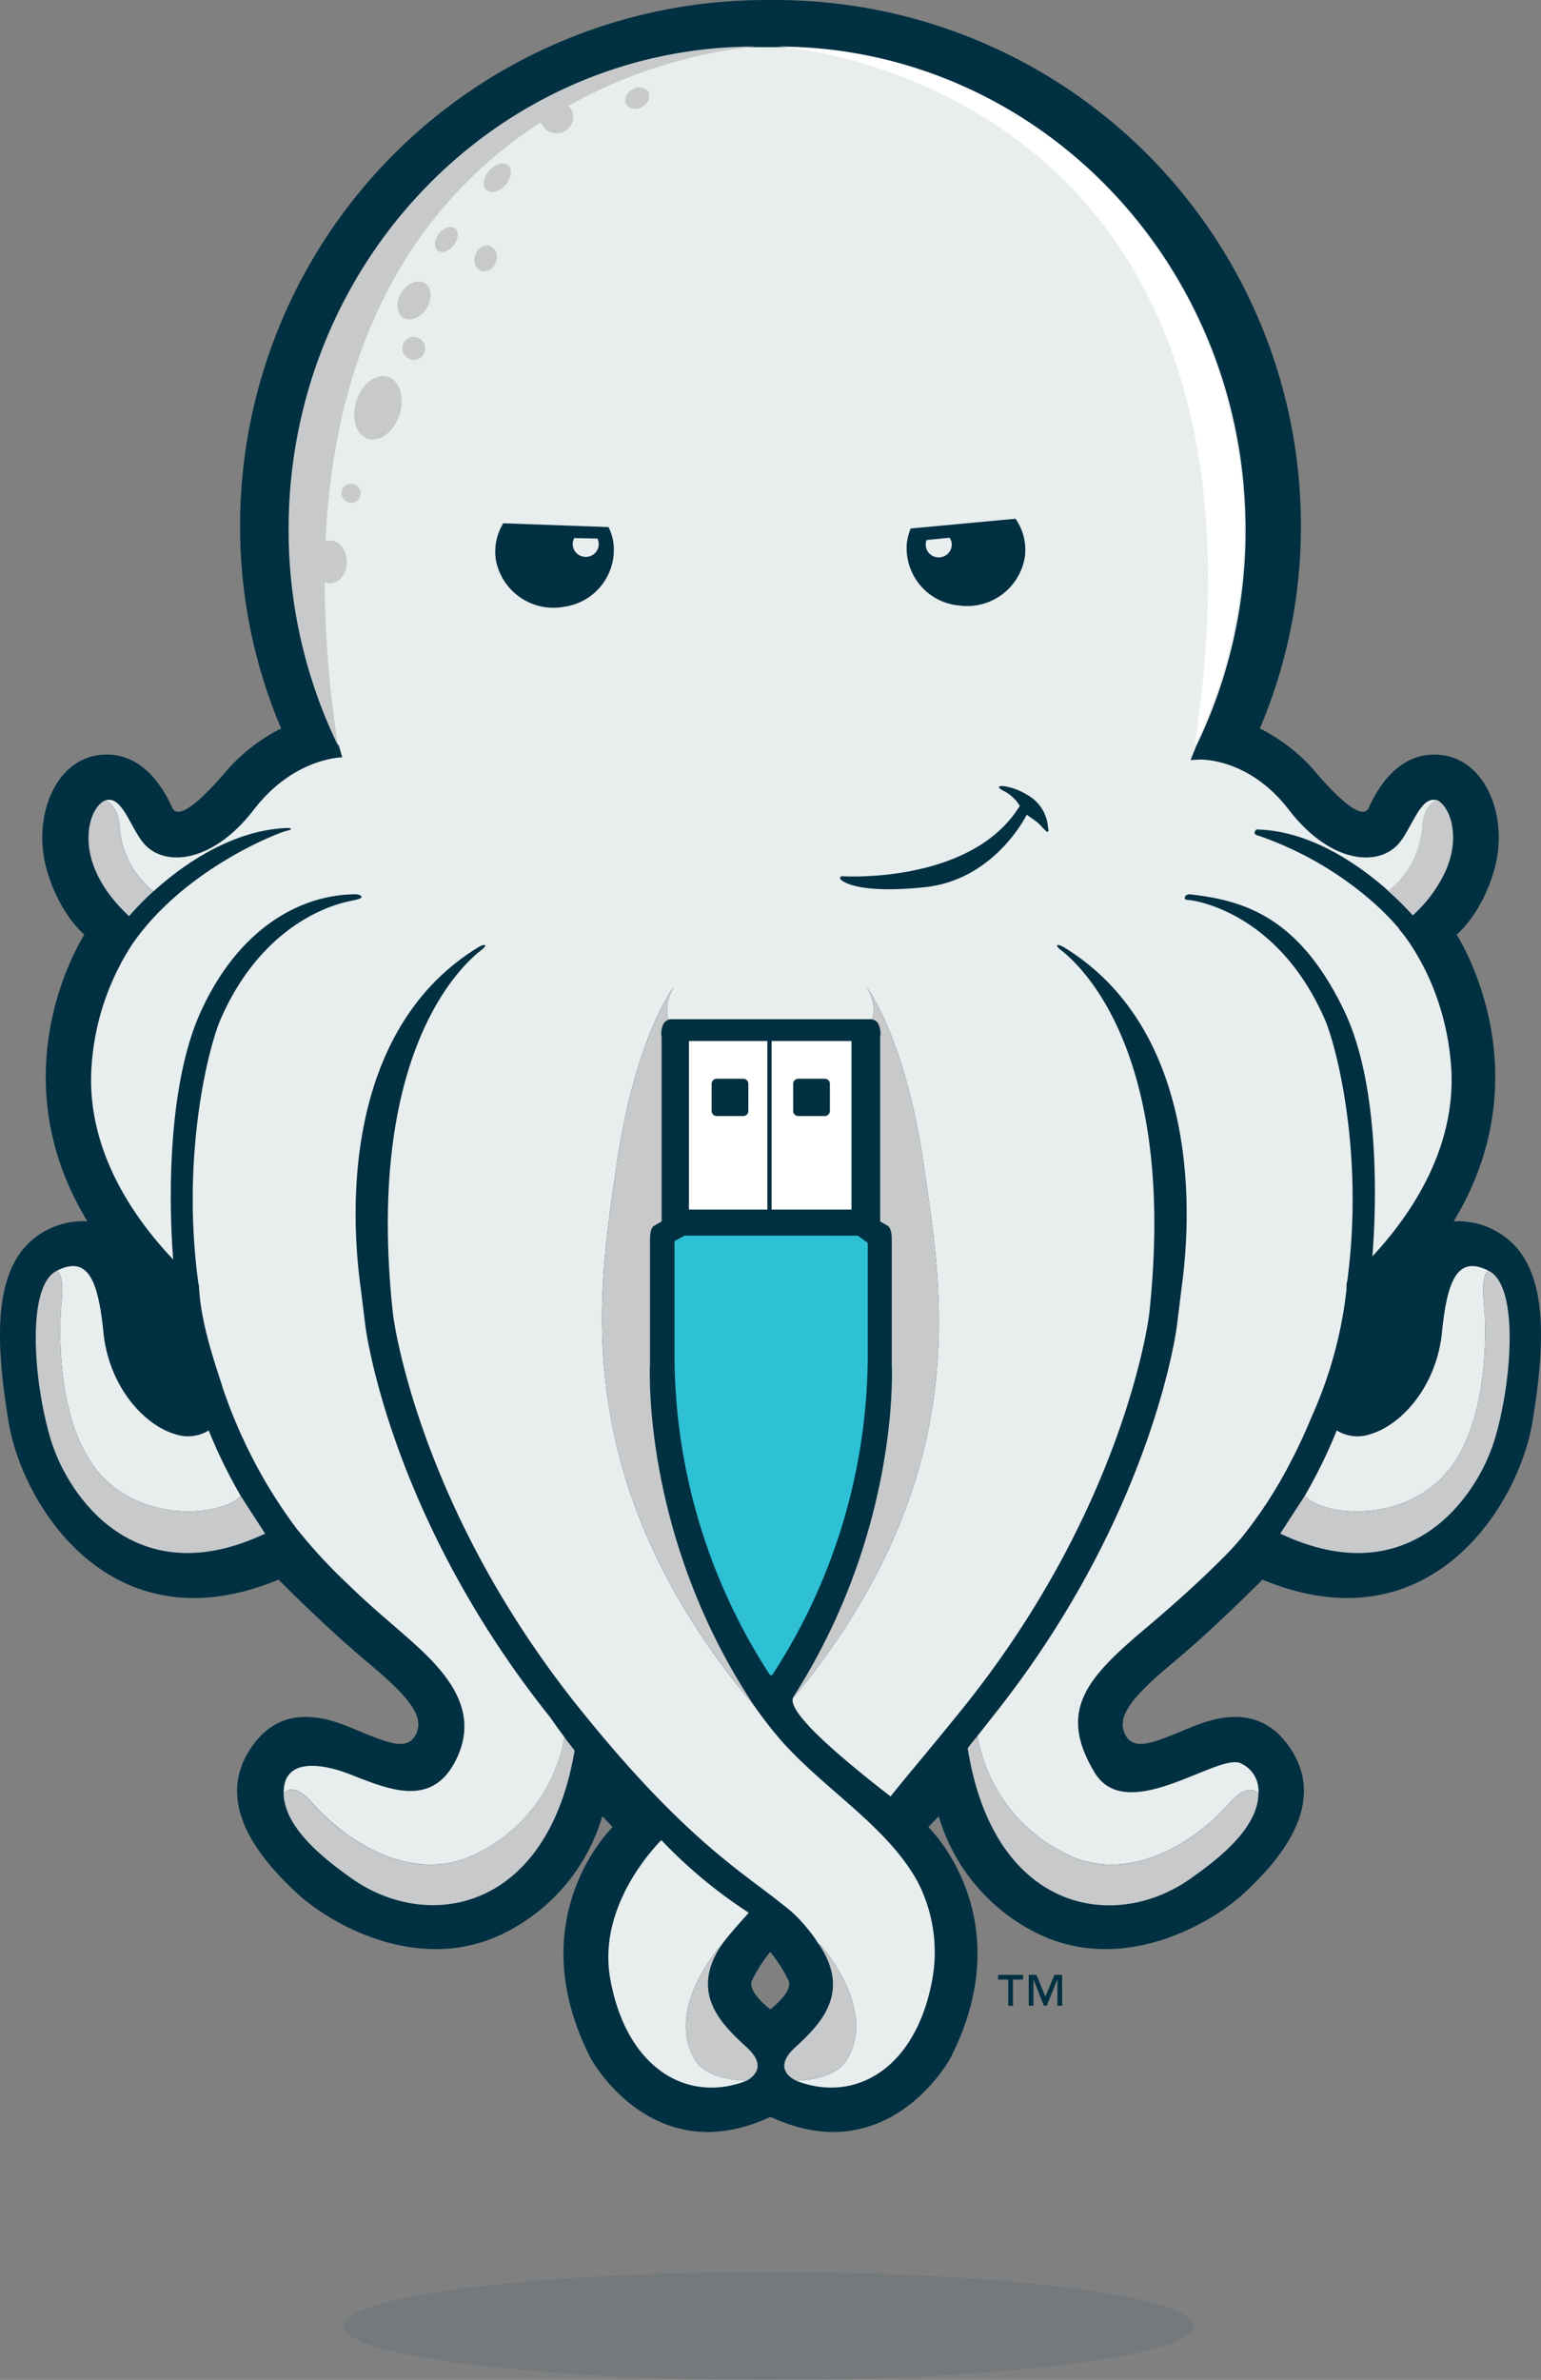 <svg xmlns="http://www.w3.org/2000/svg" xmlns:xlink="http://www.w3.org/1999/xlink" width="223.707" height="345.392" viewBox="0 0 223.707 345.392"><rect x="0" y="0" width="223.707" height="345.392" fill="#808080" stroke="none"/><defs><clipPath id="a"><rect width="123.482" height="15.664" transform="translate(81.653 336.895)" fill="none"/></clipPath></defs><g transform="translate(-31.813 -7.167)"><path d="M252.334,188.667a11.361,11.361,0,0,0-9.5-4.25c13.334-21.917.437-41.6.437-41.6s3.688-3,5.5-9.563c2.035-7.365-1.125-15.687-7.625-16.5s-9.625,5.438-10.625,7.625-5.125-2.062-8.187-5.687a26.2,26.2,0,0,0-7.625-5.813,74.838,74.838,0,0,0,5.957-29.458,76.291,76.291,0,0,0-76.332-76.25H143a76.291,76.291,0,0,0-76.332,76.25,74.838,74.838,0,0,0,5.957,29.458A26.2,26.2,0,0,0,65,118.688c-3.062,3.625-7.187,7.875-8.187,5.687s-4.125-8.437-10.625-7.625-9.66,9.135-7.625,16.5c1.812,6.563,5.5,9.563,5.5,9.563s-12.9,19.687.437,41.6a11.361,11.361,0,0,0-9.5,4.25c-3.75,4.833-3.917,13.084-1.917,25S47.917,246.5,72.25,236.417c0,0,6.833,6.917,12.833,11.917s8.334,7.834,7.167,10.417-4,1.333-7.25.083-11.583-6-16.917,2.25,2.084,16.416,6.834,20.833,18.147,12.285,30.833,5.417a27.661,27.661,0,0,0,13.5-16.583l1.5,1.583s-13.667,13.083-3.167,33.583c0,0,8.917,16.418,26,8.5h.167c17.084,7.917,26-8.5,26-8.5,10.5-20.5-3.166-33.583-3.166-33.583l1.5-1.583a27.657,27.657,0,0,0,13.5,16.583c12.686,6.868,26.083-1,30.833-5.417s12.167-12.583,6.833-20.833-13.666-3.5-16.916-2.25-6.084,2.5-7.25-.083,1.166-5.417,7.166-10.417,12.834-11.917,12.834-11.917c24.334,10.084,37.166-10.834,39.166-22.75S256.084,193.5,252.334,188.667Zm-108.7,110.1h-.013s-3.25-2.438-2.688-4.063a20.2,20.2,0,0,1,2.688-4.25h.013a20.172,20.172,0,0,1,2.687,4.25C146.888,296.334,143.638,298.772,143.638,298.772Z" fill="#003041"/><path d="M242.455,161.7c-.971-12.527-7.586-19.742-7.586-19.742l.039-.033a38.7,38.7,0,0,0-4.1-4.111,50,50,0,0,0-16.25-9.351c-1.166-.25-.334-.916-.334-.916,7.907.157,15.032,5.243,19.239,9a12.965,12.965,0,0,0,4.906-9.02c.191-3.694,2.131-4.174,2.137-4.176-2.528-.948-3.75,4.291-5.836,6.456-3.114,3.226-9.924,2.466-15.758-5.127S206,117.406,206,117.406l-1.356.06.809-1.982a71.714,71.714,0,0,0,7.184-31.429c0-38.685-30.313-70.045-67.7-70.045h-3.375c-37.392,0-67.705,31.36-67.705,70.045a71.754,71.754,0,0,0,7.181,31.429l.459,1.6s-7,0-12.84,7.592-12.644,8.353-15.758,5.127c-2.085-2.165-3.308-7.4-5.837-6.456,0,0,1.946.475,2.14,4.176a12.962,12.962,0,0,0,4.9,9.005c4.15-3.789,11.521-9.035,19.679-9.2,0,0,.792.168-.375.418-1.05.225-14.714,5.419-22.317,16.343a36.738,36.738,0,0,0-5.968,17.6c-.837,10.77,4.515,20.551,11.84,28.272-.355-4.053-1.553-23.952,4.07-36.134s14.625-16.875,22.5-16.875c0,0,.75.063.75.375,0,.272-.562.375-1.437.563s-12.4,2.1-19,17.187c-1.709,3.906-5.807,19.718-3.217,38.448l.059.055s.007.211.027.568c.274,4.653,1.848,9.58,3.3,13.975a74.19,74.19,0,0,0,6.325,14.023,72.457,72.457,0,0,0,4.859,7.264,74.767,74.767,0,0,0,7.3,7.834c1.955,1.935,4.188,3.861,6.264,5.67,5.756,5.008,13.486,11.146,9.244,19.668-3.525,7.084-9.865,4.234-15.52,2.033-3.435-1.336-9.569-2.641-9.485,2.779,0,0,1.343-1.777,4.08,1.35,4.812,5.5,14.062,11.625,22.937,7.875a23.317,23.317,0,0,0,13.74-17.33,1.7,1.7,0,0,1-.149-.214c-1.254-1.677-1.882-2.623-1.882-2.623-23.5-29.375-26.875-56.875-26.875-56.875l-.667-5.416c-2.032-14.723-.956-38.116,16.6-49.229,0,0,1.15-.793,1.438-.584.228.166-.792.9-.792.9C96.959,148.875,85,162.642,88.875,198c0,0,3.375,27.5,26.875,56.875.06.076.118.145.192.237,15.273,19.041,23.816,23.847,29.431,28.412a19.231,19.231,0,0,1,3.422,3.25,19.9,19.9,0,0,1,1.728,2.327c.088.126.169.236.258.368.157.233.3.462.436.689-.164-.278-.336-.559-.53-.845l.184.054s8.315,9.111,3.938,16.658c-1.832,3.159-7.442,3.084-7.442,3.084s-.1-.041-.234-.116a3.286,3.286,0,0,0,.381.2c8.562,3.227,17.314-1.9,19.65-14.808a22.231,22.231,0,0,0-2.172-14.188c-4.369-7.908-13.225-13.154-19.534-20.154a58.119,58.119,0,0,1-4.091-5.221l-.021-.019c-.021-.031-.039-.062-.059-.092-27.666-32.833-22.437-60.9-20.07-77.724,2.724-19.361,8.414-26.574,8.414-26.574a6.378,6.378,0,0,0-.85,4.681h.3a1.162,1.162,0,0,1,.338-.011h28.6a1.155,1.155,0,0,1,.337.011h.111a5.975,5.975,0,0,0-.856-4.681s5.691,7.214,8.415,26.576c2.35,16.693,7.8,44.209-19.12,76.693a1.074,1.074,0,0,0-.035.308c.076,1.057,1.391,3.162,6.689,7.76,2.514,2.183,5.172,4.308,7.534,6.128,2.273-2.86,6.205-7.452,10.656-13C195.289,225.528,198.627,198,198.627,198c3.871-35.358-8.082-49.125-12.541-52.75,0,0-1.022-.73-.791-.9.287-.209,1.437.584,1.437.584,17.559,11.113,18.637,34.506,16.6,49.229l-.668,5.416s-3.375,27.5-26.875,56.875l-2.213,2.818c.162-.178.149-.13.149-.13a23.492,23.492,0,0,0,13.734,17.479c8.875,3.75,18.125-2.375,22.937-7.875,2.717-3.105,4.079-1.278,4.1-1.252a4.391,4.391,0,0,0-2.586-4.433c-3.309-1.52-16.537,9.111-21.207,1.328-5.367-8.95-1.166-13.668,7.393-20.883,3.836-3.232,7.619-6.61,11.169-10.155,1-.994,1.959-2.023,2.853-3.111a63.972,63.972,0,0,0,7.112-11.01c1.079-2.064,2.054-4.174,2.942-6.327,0,.01-.017.024-.021.035a61.493,61.493,0,0,0,5.121-18.5c.022-.176-.012-1.2.122-1.32.17-.152-.169.148,0-.006,2.475-18.55-1.576-34.159-3.271-38.036-6.6-15.09-18.125-17-19-17.187s-1.313,0-1.313-.438.625-.5.625-.5c8.125.875,16,3.375,22.5,16.875,5.623,11.681,4.51,30.741,4.108,35.671C238.146,181.857,243.275,172.252,242.455,161.7Zm-128.71-66.48a8.5,8.5,0,0,1-9.917-6.646,7.838,7.838,0,0,1,1.05-5.467l15.272.553a7.794,7.794,0,0,1,.681,2.074A8.332,8.332,0,0,1,113.745,95.215Zm49.718-9.244a7.986,7.986,0,0,1,.556-2.108l15.217-1.416a7.889,7.889,0,0,1,1.373,5.4,8.47,8.47,0,0,1-9.507,7.194A8.358,8.358,0,0,1,163.463,85.971Zm18.767,40.4c-.959-.708-1.375-.959-1.375-.959s-4.584,9.418-14.75,10.5-12.168-1.042-12.168-1.042-.416-.376.084-.542c0,0,18.793,1.249,25.834-10.208a5.645,5.645,0,0,0-2.418-2.209c-1.916-1.083,1.209-.833,3.459.584a5.854,5.854,0,0,1,3.041,4.583C184.312,128.959,183.189,127.084,182.23,126.376Z" fill="#e8edee"/><path d="M40.75,196.125c-.417,4.224-.812,19.375,6.75,26.125,6.97,6.222,17.316,4.471,19.241,1.985a74.987,74.987,0,0,1-4.632-9.474,5.7,5.7,0,0,1-4.774.573c-4.669-1.329-9.729-7.024-10.507-14.806s-2.334-11.2-6.808-8.922C40.02,191.606,41.188,191.688,40.75,196.125Z" fill="#e8edee"/><path d="M240.473,222.25c7.562-6.75,7.167-21.9,6.75-26.125-.438-4.437.73-4.519.73-4.519-4.475-2.281-6.03,1.139-6.809,8.922s-5.836,13.477-10.5,14.806a5.7,5.7,0,0,1-4.776-.573,74.845,74.845,0,0,1-4.631,9.474C223.157,226.721,233.5,228.472,240.473,222.25Z" fill="#e8edee"/><path d="M140.1,309.109s-5.609.075-7.442-3.084c-4.377-7.547,3.94-16.658,3.94-16.658a15,15,0,0,0-.836,1.4,14.672,14.672,0,0,1,.794-1.313c.982-1.456,3.21-3.823,3.949-4.7a70.236,70.236,0,0,1-12.688-10.538c-3.362,3.495-9.024,11.245-7.408,20.173,2.334,12.91,11.09,18.035,19.651,14.808a3.135,3.135,0,0,0,1.571-1.484A3.215,3.215,0,0,1,140.1,309.109Z" fill="#e8edee"/><path d="M214.5,267.5l0,0a6.047,6.047,0,0,1-.053.628A6.25,6.25,0,0,0,214.5,267.5Z" fill="#e8edee"/><path d="M113.742,259.283l0,.012c.2.265.623.82,1.489,1.923C114.664,260.5,114.171,259.853,113.742,259.283Z" fill="#e8edee"/><path d="M118.54,85.326l-3.351-.071a1.8,1.8,0,0,0-.2,1.235,1.886,1.886,0,0,0,2.213,1.459,1.847,1.847,0,0,0,1.5-2.157A1.877,1.877,0,0,0,118.54,85.326Z" fill="#e8edee"/><path d="M167.878,88.045a1.881,1.881,0,0,0,2.089-1.626,1.793,1.793,0,0,0-.3-1.214l-3.334.328a1.689,1.689,0,0,0-.121.477A1.85,1.85,0,0,0,167.878,88.045Z" fill="#e8edee"/><path d="M120.3,83.739l-15.274-.554a7.845,7.845,0,0,0-1.048,5.468,8.493,8.493,0,0,0,9.916,6.645,8.331,8.331,0,0,0,7.086-9.486A7.821,7.821,0,0,0,120.3,83.739Z" fill="none"/><path d="M158.021,155.083h-28.6a1.162,1.162,0,0,0-.338.011h29.272A1.155,1.155,0,0,0,158.021,155.083Z" fill="none"/><path d="M222.174,212.9c-.006.008-.028.061-.028.061C222.156,212.94,222.164,212.918,222.174,212.9Z" fill="none"/><path d="M171.1,95.041a8.47,8.47,0,0,0,9.507-7.194,7.889,7.889,0,0,0-1.373-5.4l-15.217,1.416a7.986,7.986,0,0,0-.556,2.108A8.358,8.358,0,0,0,171.1,95.041Z" fill="none"/><path d="M64,208.129a74.19,74.19,0,0,0,6.325,14.023,72.457,72.457,0,0,0,4.859,7.264" fill="#e8edee"/><path d="M144.709,13.925c37.39,0,67.705,31.363,67.705,70.048a71.748,71.748,0,0,1-7.182,31.426C220.169,18.45,144.709,13.925,144.709,13.925" fill="#fff"/><path d="M120.15,83.655,104.878,83.1a7.838,7.838,0,0,0-1.05,5.467,8.5,8.5,0,0,0,9.917,6.646,8.332,8.332,0,0,0,7.086-9.486A7.794,7.794,0,0,0,120.15,83.655Z" fill="none"/><path d="M170.955,94.957a8.471,8.471,0,0,0,9.508-7.193,7.891,7.891,0,0,0-1.373-5.4L163.873,83.78a7.981,7.981,0,0,0-.557,2.107A8.358,8.358,0,0,0,170.955,94.957Z" fill="none"/><path d="M161.125,186.938c0-1.688-.563-1.938-.563-1.938l-1.125-.656v-26.75a3.13,3.13,0,0,0-.343-2.063,1.366,1.366,0,0,0-1.219-.531h-28.6a1.363,1.363,0,0,0-1.218.531,3.126,3.126,0,0,0-.344,2.063v26.75L126.59,185s-.563.25-.563,1.938v18.125s-1.395,25.062,15.438,50.062h4.222c16.833-25,15.438-50.062,15.438-50.062Z" fill="none"/><path d="M222,212.875c.01-.02.018-.04.027-.06A.551.551,0,0,0,222,212.875Z" fill="#e8edee"/><g opacity="0.1"><g clip-path="url(#a)"><path d="M205.135,344.727c0,4.325-27.643,7.83-61.742,7.83s-61.741-3.505-61.741-7.83,27.644-7.83,61.741-7.83,61.742,3.5,61.742,7.83" fill="#003e5f"/></g></g><path d="M156.34,186.5l1.442,1.034v16.9a85.27,85.27,0,0,1-13.861,45.822h-.331a85.309,85.309,0,0,1-13.859-45.822V187.272l1.453-.775Z" fill="#2ec0d5"/><path d="M120.15,83.655,104.878,83.1a7.838,7.838,0,0,0-1.05,5.467,8.5,8.5,0,0,0,9.917,6.646,8.332,8.332,0,0,0,7.086-9.486A7.794,7.794,0,0,0,120.15,83.655Z" fill="none"/><path d="M161.125,186.938c0-1.688-.563-1.938-.563-1.938l-1.125-.656v-26.75a3.13,3.13,0,0,0-.343-2.063,1.366,1.366,0,0,0-1.219-.531h-28.6a1.363,1.363,0,0,0-1.218.531,3.126,3.126,0,0,0-.344,2.063v26.75L126.59,185s-.563.25-.563,1.938v18.125s-1.395,25.062,15.438,50.062h4.222c16.833-25,15.438-50.062,15.438-50.062Z" fill="none"/><path d="M170.955,94.957a8.471,8.471,0,0,0,9.508-7.193,7.891,7.891,0,0,0-1.373-5.4L163.873,83.78a7.981,7.981,0,0,0-.557,2.107A8.358,8.358,0,0,0,170.955,94.957Z" fill="none"/><path d="M240.431,123.3c.053.023.107.046.161.076C240.538,123.343,240.484,123.32,240.431,123.3Z" fill="#e8edee"/><path d="M240.7,123.441" fill="#e8edee"/><path d="M161.125,186.938c0-1.688-.563-1.938-.563-1.938l-1.125-.656v-26.75a3.13,3.13,0,0,0-.343-2.063,1.366,1.366,0,0,0-1.219-.531h-28.6a1.363,1.363,0,0,0-1.218.531,3.126,3.126,0,0,0-.344,2.063v26.75L126.59,185s-.563.25-.563,1.938v18.125s-1.395,25.062,15.438,50.062h4.222c16.833-25,15.438-50.062,15.438-50.062Z" fill="none"/><path d="M170.955,94.957a8.471,8.471,0,0,0,9.508-7.193,7.891,7.891,0,0,0-1.373-5.4L163.873,83.78a7.981,7.981,0,0,0-.557,2.107A8.358,8.358,0,0,0,170.955,94.957Z" fill="none"/><path d="M131.828,158.25v24.459h11.379V158.25Zm8.624,10.14a.741.741,0,0,1-.734.747h-3.863a.741.741,0,0,1-.735-.747v-3.921a.741.741,0,0,1,.735-.746h3.863a.74.74,0,0,1,.734.746Z" fill="#fff"/><path d="M143.823,158.25v24.459h11.6V158.25Zm8.465,10.14a.741.741,0,0,1-.734.747h-3.862a.741.741,0,0,1-.734-.747v-3.921a.74.74,0,0,1,.734-.746h3.862a.74.74,0,0,1,.734.746Z" fill="#fff"/><path d="M68.336,231.077Z" fill="#e8edee"/><path d="M70.305,229.738c-18.965,8.953-28.627-5.593-31.063-13.454-2.531-8.165-3.7-22.4.778-24.678,0,0,1.168.082.73,4.519-.417,4.224-.812,19.375,6.75,26.125,6.97,6.222,17.316,4.471,19.241,1.985Z" fill="#c7c9cb"/><path d="M217.668,229.738c18.965,8.953,28.627-5.593,31.062-13.454,2.532-8.165,3.7-22.4-.777-24.678,0,0-1.168.082-.73,4.519.417,4.224.812,19.375-6.75,26.125-6.97,6.222-17.316,4.471-19.241,1.985Z" fill="#c7c9cb"/><path d="M166.028,176.989c-2.724-19.362-8.415-26.576-8.415-26.576a5.975,5.975,0,0,1,.856,4.681h-.111a1.449,1.449,0,0,1,.882.521,3.123,3.123,0,0,1,.344,2.062v26.751l1.125.656s.562.25.562,1.938v18.125s1.323,23.953-14.345,48.384a1.157,1.157,0,0,0-.018.151C173.827,221.2,168.378,193.682,166.028,176.989Z" fill="#c7c9cb"/><path d="M126.174,205.147V187.022c0-1.688.562-1.938.562-1.938l1.125-.656V157.677a3.13,3.13,0,0,1,.344-2.062,1.452,1.452,0,0,1,.881-.521h-.3a6.378,6.378,0,0,1,.85-4.681s-5.69,7.213-8.414,26.574c-2.367,16.828-7.6,44.891,20.07,77.724C124.806,229.876,126.174,205.147,126.174,205.147Z" fill="#c7c9cb"/><path d="M141.411,13.925c-37.392,0-67.7,31.363-67.7,70.048A71.734,71.734,0,0,0,80.888,115.4a157.883,157.883,0,0,1-1.946-23.761,1.939,1.939,0,0,0,.792.184c1.339,0,2.426-1.392,2.426-3.107s-1.087-3.1-2.426-3.1a1.938,1.938,0,0,0-.667.134C80.584,52.412,95.48,34.5,110.336,24.906a2.414,2.414,0,0,0,4.693-.73,2.313,2.313,0,0,0-.7-1.653A70.826,70.826,0,0,1,141.411,13.925Z" fill="#c7c9cb"/><path d="M102.788,31.971c-.85,1-.992,2.254-.313,2.8s1.918.187,2.768-.811.994-2.254.315-2.805S103.64,30.973,102.788,31.971Z" fill="#c7c9cb"/><path d="M102.887,42.816a1.812,1.812,0,0,0-2.07,1.416,1.753,1.753,0,0,0,.926,2.294,1.811,1.811,0,0,0,2.07-1.414A1.755,1.755,0,0,0,102.887,42.816Z" fill="#c7c9cb"/><path d="M123.561,20.229a1.648,1.648,0,0,0-.83,2.164,1.738,1.738,0,0,0,2.358.212,1.643,1.643,0,0,0,.828-2.163A1.733,1.733,0,0,0,123.561,20.229Z" fill="#c7c9cb"/><path d="M97.831,40.281c-.612-.434-1.655-.051-2.33.856s-.727,1.995-.115,2.429,1.656.05,2.331-.858S98.443,40.714,97.831,40.281Z" fill="#c7c9cb"/><path d="M93.421,48.237c-1.038-.582-2.548.077-3.376,1.476s-.659,3.006.378,3.59,2.549-.077,3.377-1.475S94.457,48.821,93.421,48.237Z" fill="#c7c9cb"/><path d="M88.069,61.834c-1.742-.51-3.779,1.1-4.548,3.588s.022,4.93,1.765,5.439,3.781-1.093,4.549-3.585S89.814,62.348,88.069,61.834Z" fill="#c7c9cb"/><path d="M91.852,56.067a1.661,1.661,0,1,0,1.7,1.66A1.681,1.681,0,0,0,91.852,56.067Z" fill="#c7c9cb"/><path d="M82.748,77.373a1.384,1.384,0,1,0,1.419,1.382A1.4,1.4,0,0,0,82.748,77.373Z" fill="#c7c9cb"/><path d="M49.2,127.526c-.195-3.7-2.14-4.176-2.14-4.176a1.891,1.891,0,0,0-.455.254c-.015.01-.029.023-.043.034-.061.047-.121.1-.182.151-.022.02-.043.044-.065.065-.052.05-.1.1-.154.157-.027.03-.053.063-.078.094-.046.053-.091.106-.135.165-.03.04-.059.084-.089.125s-.077.108-.114.166-.065.107-.1.162-.065.107-.1.163-.068.131-.1.2-.053.105-.078.159c-.036.077-.069.157-.1.237-.021.049-.041.1-.061.148-.035.089-.068.183-.1.278-.015.045-.031.089-.046.136-.033.1-.063.207-.092.314-.012.043-.024.085-.035.128-.03.115-.056.233-.081.353-.008.038-.017.076-.024.114-.025.128-.047.258-.067.391l-.015.1c-.02.141-.036.285-.049.431,0,.028-.006.056-.007.085q-.02.229-.027.468l0,.071q-.006.248,0,.5v.055c.005.177.015.357.029.54l0,.041q.022.282.062.573l0,.025q.042.3.1.608l0,.008c.53,2.746,2.158,5.985,5.69,9.278a42.747,42.747,0,0,1,3.54-3.6A12.958,12.958,0,0,1,49.2,127.526Z" fill="#c7c9cb"/><path d="M240.592,123.373c.035.02.071.045.106.068C240.663,123.418,240.627,123.393,240.592,123.373Z" fill="#c7c9cb"/><path d="M240.365,123.267h0c.023.008.045.021.067.03C240.409,123.288,240.387,123.275,240.365,123.267Z" fill="#c7c9cb"/><path d="M238.227,127.443a12.963,12.963,0,0,1-4.906,9.019,46.121,46.121,0,0,1,3.58,3.552l.067-.063a19.7,19.7,0,0,0,4.77-6.532l.01-.022c.094-.221.179-.439.258-.655a.353.353,0,0,0,.015-.042q.117-.319.211-.631l.015-.048c.063-.207.12-.413.171-.616l.01-.041c.05-.206.1-.409.133-.609l0-.023a9.983,9.983,0,0,0-.074-4.319c-.007-.026-.013-.053-.019-.078-.031-.116-.065-.228-.1-.338-.013-.04-.024-.08-.037-.119-.033-.1-.068-.195-.105-.29-.017-.046-.035-.092-.052-.137-.035-.086-.073-.169-.11-.251-.021-.049-.044-.1-.066-.143-.037-.076-.074-.148-.112-.219-.027-.049-.053-.1-.08-.143q-.057-.1-.114-.189c-.03-.047-.06-.092-.091-.137s-.077-.111-.116-.164-.065-.084-.1-.125-.079-.1-.118-.14-.071-.075-.106-.111-.078-.081-.117-.117-.075-.064-.114-.1-.076-.065-.114-.093-.083-.055-.124-.082-.071-.048-.106-.068c-.054-.03-.108-.053-.161-.076-.022-.009-.044-.022-.067-.03C240.357,123.269,238.418,123.748,238.227,127.443Z" fill="#c7c9cb"/><path d="M100,276.625c-8.875,3.75-18.125-2.375-22.937-7.875-2.737-3.127-4.08-1.35-4.08-1.35.081,5.139,6.17,9.748,9.872,12.37,11.149,7.9,28.435,4.746,32.374-18.552-2.357-3-1.479-1.968-1.479-1.968A23.321,23.321,0,0,1,100,276.625Z" fill="#c7c9cb"/><path d="M136.593,289.367c-4.864,7.214.2,11.77,3.7,15s-.195,4.745-.195,4.745-5.609.075-7.442-3.084c-4.377-7.547,3.94-16.658,3.94-16.658" fill="#c7c9cb"/><path d="M150.687,289.313c4.865,7.213-.01,11.824-3.512,15.051s.192,4.745.192,4.745,5.61.075,7.442-3.084c4.377-7.547-3.938-16.658-3.938-16.658" fill="#c7c9cb"/><path d="M173.729,259.146s.063-.208-1.437,1.729c3.75,23.75,21.227,26.811,32.375,18.916,3.7-2.621,9.753-7.152,9.833-12.291,0,0-1.363-1.877-4.1,1.25-4.812,5.5-14.062,11.625-22.937,7.875A23.492,23.492,0,0,1,173.729,259.146Z" fill="#c7c9cb"/><path d="M180.333,294.456h-1.47v3.8h-.682v-3.8h-1.47v-.682h3.622Zm5.669,3.8h-.682v-3.8H185.3l-1.534,3.8h-.415l-1.493-3.8h-.02v3.8h-.682v-4.485h1.118l1.289,3.164,1.333-3.164H186Z" fill="#003041"/></g></svg>